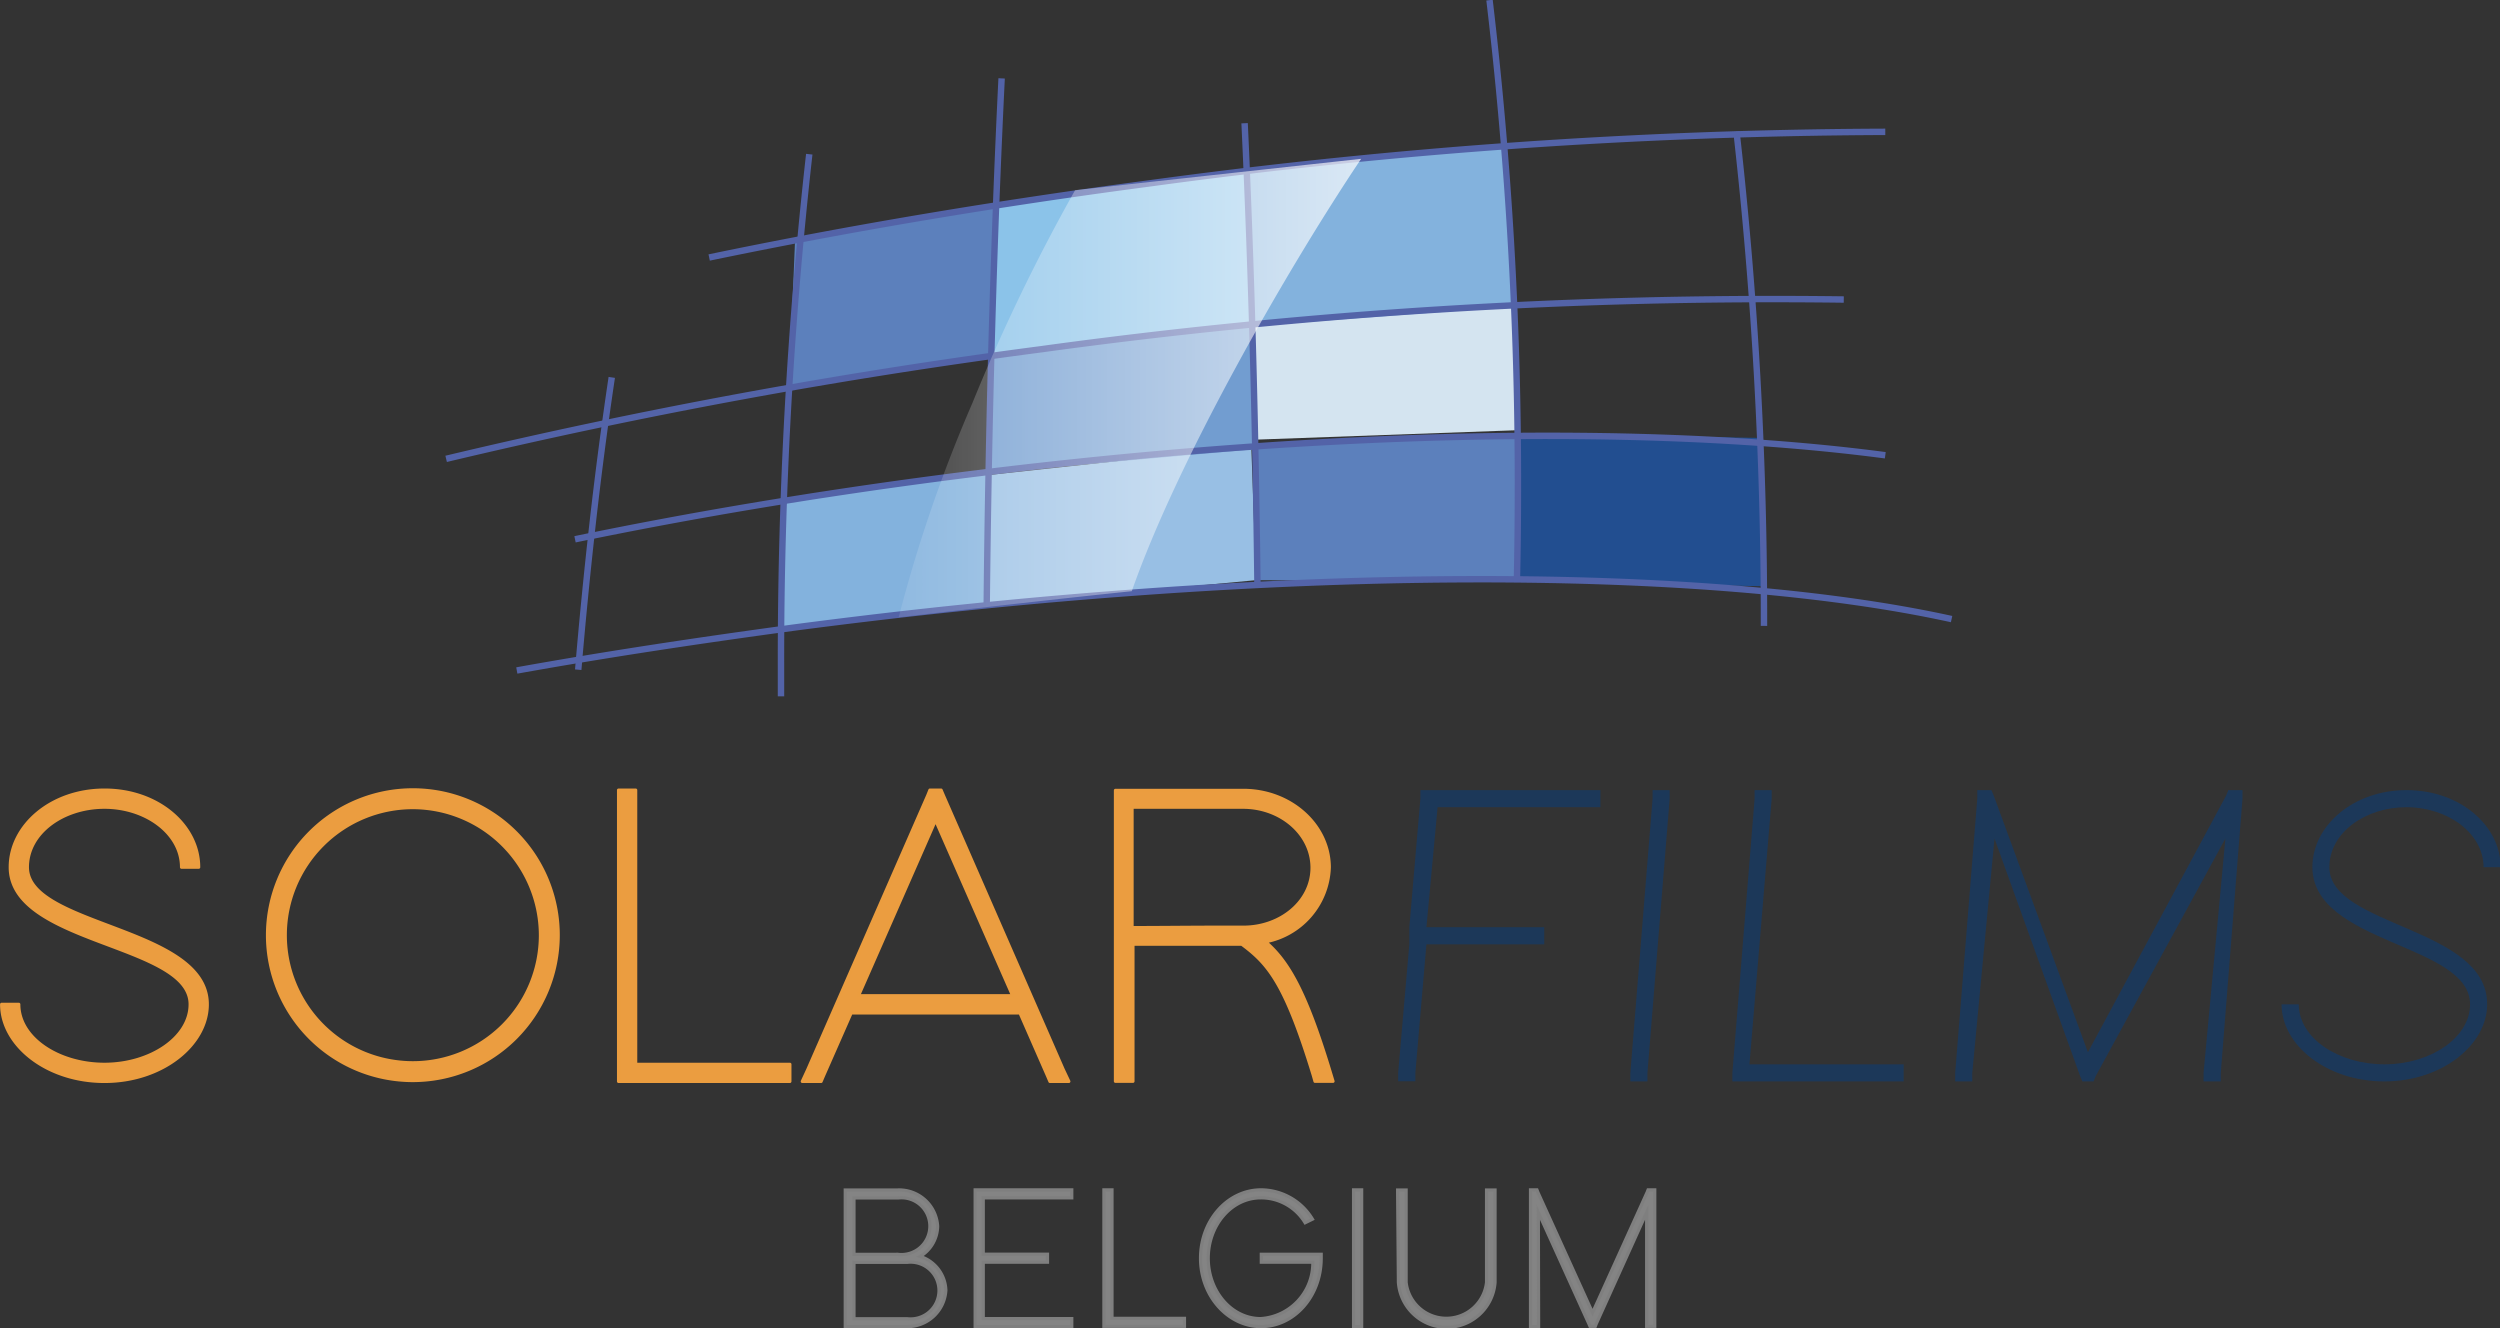 <svg id="Calque_1" data-name="Calque 1" xmlns="http://www.w3.org/2000/svg" viewBox="0 0 194.56 103.37"><rect x="0" y="0" width="194.56" height="103.37" fill="#333333" stroke="none"/><defs><linearGradient id="Dégradé_sans_nom_4" x1="114.3" y1="76.49" x2="150.32" y2="76.49" gradientUnits="userSpaceOnUse"><stop offset="0" stop-color="#fff" stop-opacity=".1"/><stop offset="1" stop-color="#fff" stop-opacity=".7"/></linearGradient><style>.cls-4{fill:#5c80bc}.cls-5{fill:#83b2dd}.cls-8{fill:none;stroke:#5363a8;stroke-width:.5px}.cls-12,.cls-8{stroke-miterlimit:10}.cls-9{fill:#eb9d40;stroke:#eb9d3f;stroke-linecap:round;stroke-linejoin:round}.cls-12,.cls-9{stroke-width:.25px}.cls-10{fill:#1c3859}.cls-12{fill:#848484;stroke:#7f7f7f}</style></defs><path fill="#8bc3e9" d="M77.52 16l-.37 11.56 20.23-2.18-.49-12.09L77.52 16z"/><path fill="#98bfe4" d="M97.38 34.76l.37 10.39-20.96 1.96L76.65 37l20.73-2.24z"/><path fill="#224e90" d="M118.12 33.78l-.07 11.47 19.25.38-.28-11.55-18.9-.3z"/><path class="cls-4" d="M97.86 34.58l-.11 10.57 20.3.1.05-11.47-20.24.8z"/><path class="cls-5" d="M61.19 38.83l-.42 10.13 16.02-1.85v-10.3l-15.6 2.02z"/><path fill="#d4e4f0" d="M117.83 23.86l.27 9.62-20.24.73-.48-8.93 20.45-1.42z"/><path class="cls-5" d="M96.89 13.29l.49 12.09 20.45-1.52-.81-12.53-20.13 1.96z"/><path fill="#729dd0" d="M77.15 27.56l-.36 9.25 21.07-1.87-.48-9.56-20.23 2.18z"/><path class="cls-4" d="M61.87 18.8l-.46 11.22 15.74-2.46.37-11.56-15.65 2.8z"/><path class="cls-8" d="M191.11 56.55a433.86 433.86 0 00-57.17 4c-12.08 1.59-23.64 3.55-34.36 5.78M187.88 69.6a418 418 0 00-62.39 3.86A452.41 452.41 0 0079.11 82M191.11 81.72c-18.4-2.43-44.79-2-73.74 1.8-9.87 1.3-19.35 2.9-28.23 4.74M196.27 94.47c-19.14-4.21-52.65-4.28-90.24.68-7.37 1-14.53 2.08-21.42 3.32" transform="translate(-44.39 -46.29)"/><path class="cls-8" d="M105.17 100.48v-2.4a352.65 352.65 0 012.2-39.79M179.53 56.54A338.23 338.23 0 01181.67 95M89.39 98.41q.47-5.58 1.11-11.28T92 75.66M162.44 91.54q.08-3.6.08-7.24a318.67 318.67 0 00-2.21-38M121.18 93.39c.15-14.69.55-28.55 1.16-41M142.25 91.82c-.15-12.73-.48-24.82-1-35.94" transform="translate(-44.39 -46.29)"/><path class="cls-9" d="M59.85 113.78h-1.33c0-2.63-2.77-4.67-6-4.67s-6 2-6 4.67c0 4.64 14 4.64 14 10.67 0 3.14-3.5 6-8 6s-8-2.83-8-6h1.33c0 2.64 3.1 4.67 6.67 4.67s6.67-2.07 6.67-4.67c0-4.73-14-4.67-14-10.67 0-3.23 3.17-6 7.34-6s7.32 2.77 7.32 6zM92.53 108.45v-.67h1.33v21.34h12v1.33H92.53v-22zM111.06 125.12h-.43l-2.17 4.93-.17.4h-1.46l.43-.93 9.34-21.34.16-.4h.87l.17.4 9.33 21.34.44.93h-1.47l-.17-.4-2.16-4.93h-12.71zm12.14-1.34l-6-13.66-6 13.66zM142.87 119.58c1.7 1.47 3.07 3.67 5 10l.26.86h-1.4l-.13-.46c-2.2-7.21-3.53-8.7-5.57-10.21h-8.47v10.67h-1.36V107.8h9.94c3.73 0 6.7 2.73 6.7 6a6.1 6.1 0 01-4.97 5.78zm-3.87-1.13h2.16c2.9 0 5.34-2 5.34-4.63s-2.44-4.71-5.37-4.71h-8.64v9.37c2.21 0 4.38-.03 6.51-.03z" transform="translate(-44.39 -46.29)"/><path class="cls-10" d="M168.27 107.78h.67v1.33h-12.67l-.87 9.34h9.17v1.33h-9.17l-.86 10v.66h-1.34v-.66l.87-10v-1.33l.86-10v-.67h13.34zM173 108.45v-.67h1.33v.67l-1.73 21.34v.66h-1.33v-.66zM180.94 108.45v-.67h1.33v.67l-1.73 20.67h12v1.33h-13.33v-.66zM197.88 129.79v.66h-1.33v-.66l1.72-21.34v-.67h1.1l.17.4 7.34 20 10.77-20 .16-.4h1.1v.67l-1.69 21.34v.66h-1.34v-.66l1.7-18.24-10.1 18.5-.16.4h-.87l-.17-.4-6.67-18.5zM239 113.78h-1.33c0-2.63-2.77-4.67-6-4.67s-6 2-6 4.67c0 4.64 12.31 4.64 12.28 10.67 0 3.14-3.5 6-8 6s-8-2.83-8-6h1.34c0 2.64 3.1 4.67 6.67 4.67s6.66-2.07 6.66-4.67c0-4.73-12.24-4.67-12.27-10.67 0-3.23 3.17-6 7.33-6s7.32 2.77 7.32 6z" transform="translate(-44.39 -46.29)"/><path class="cls-9" d="M76.52 130.38a11.31 11.31 0 1111.31-11.31 11.32 11.32 0 01-11.31 11.31zm0-21.24a9.93 9.93 0 109.93 9.93 9.95 9.95 0 00-9.93-9.93z" transform="translate(-44.39 -46.29)"/><path d="M132.47 92.3c3.49-10 11.87-24.72 17.85-33.65l-22.26 2.44a145.75 145.75 0 00-8 16.58 112.38 112.38 0 00-5.73 16.66c6.48-.76 12.55-1.45 18.14-2.03z" transform="translate(-44.39 -46.29)" fill="url(#Dégradé_sans_nom_4)"/><path class="cls-12" d="M116 144.07a2.86 2.86 0 012 2.64 3 3 0 01-3.12 2.82h-4.71V138.9h4.06a3 3 0 013.13 2.81 2.79 2.79 0 01-1.36 2.36zm-5.15-.16h3.44a2.21 2.21 0 100-4.39h-3.44zm0 .61v4.4H115a2.21 2.21 0 100-4.39h-4.1zM127.48 138.89h.32v.62h-6.89v4.39h5v.62h-5v4.39h6.89v.62h-7.52v-10.64h7.2zM130.3 139.2v-.31h.63v10h5.64v.62h-6.27V139.2zM142.55 144.52v-.62h4.66v.31c0 3-2.13 5.32-4.68 5.32s-4.71-2.35-4.71-5.32 2.13-5.32 4.71-5.32a4.7 4.7 0 014 2.28l-.57.28a4 4 0 00-3.46-1.94c-2.27 0-4.08 2.13-4.08 4.7s1.81 4.7 4.08 4.7a4.34 4.34 0 004.06-4.39zM149.73 139.2v-.31h.63v10.64h-.63V139.2zM153.16 139.2v-.3h.66v7.19a3.15 3.15 0 006.26 0v-7.19h.66v7.19a3.77 3.77 0 01-7.52 0zM164.13 149.22v.31h-.63v-10.64h.5l.07.18 4.26 9.38 4.25-9.38.07-.18h.52V149.51h-.63V140.64l-3.93 8.69-.07.18h-.41l-.08-.18-3.94-8.69z" transform="translate(-44.39 -46.29)"/></svg>